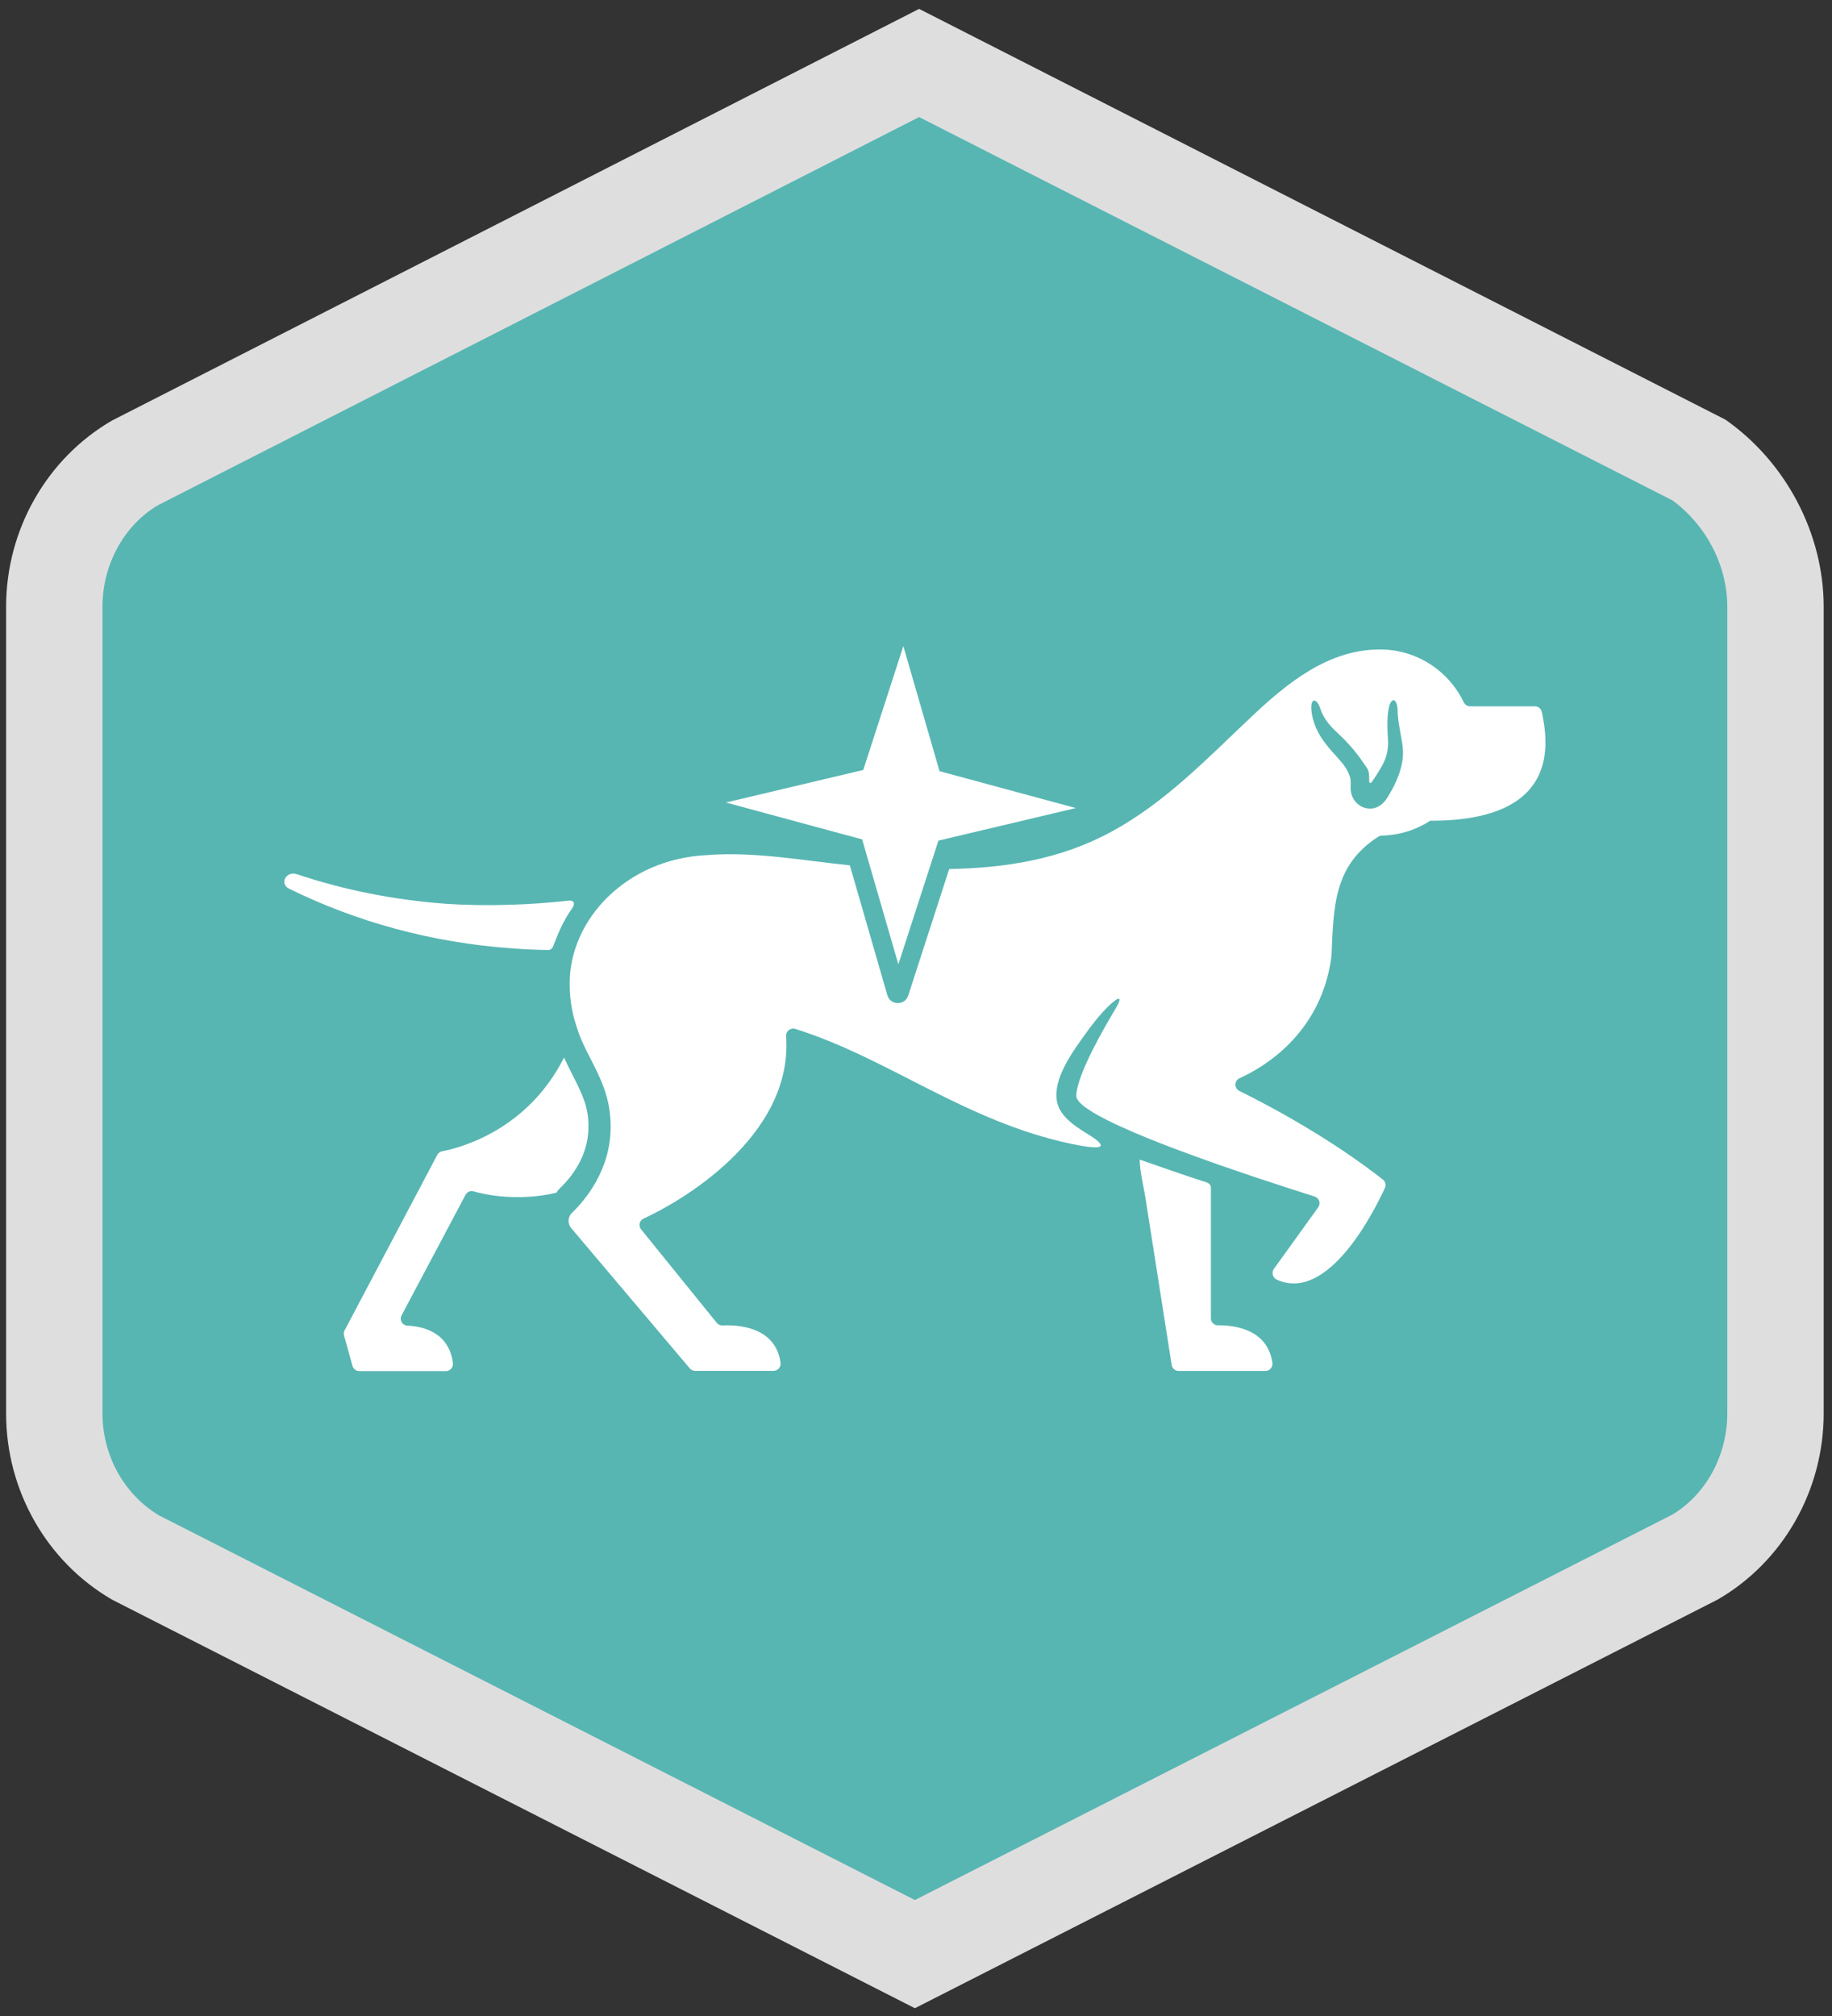 <?xml version="1.0" encoding="utf-8"?>
<!-- Generator: Adobe Illustrator 26.3.1, SVG Export Plug-In . SVG Version: 6.00 Build 0)  -->
<svg version="1.1" id="Ebene_1" xmlns="http://www.w3.org/2000/svg" xmlns:xlink="http://www.w3.org/1999/xlink" x="0px" y="0px"
	 viewBox="0 0 1650 1815" style="enable-background:new 0 0 1650 1815;" xml:space="preserve">
<rect x="0" y="0" width="1650" height="1815" fill="#333333" stroke="none"/>
<style type="text/css">
	.st0{fill:#A5769A;}
	.st1{fill:#DFDEDF;}
	.st2{clip-path:url(#SVGID_00000106856942369236910790000008812681384383068569_);}
	.st3{fill:#FFFFFF;}
	.st4{fill:#57B6B2;}
</style>
<g id="d">
	<g>
		<g>
			<path class="st0" d="M125.1,1403.6l702.3,356.7l702.3-356.7c45.6-26.4,73.9-76.2,73.9-130V547.1c0-53.8-28.3-103.6-70.1-132.8
				L831.2,57.7L125.1,417.2c-45.6,26.4-73.9,76.2-73.9,130v726.5C51.2,1327.4,79.5,1377.2,125.1,1403.6z"/>
			<path class="st1" d="M145.9,1365.5l681.5,346.1l682.6-346.6c30.1-17.5,50.2-53,50.2-91.3V547.2c0-36.8-18.8-73.2-49.3-95.5
				L831.2,106.4L144.8,455.9c-30.2,17.6-50.2,52.9-50.2,91.3v726.4C94.6,1311.6,114.3,1346.7,145.9,1365.5L145.9,1365.5z"/>
		</g>
		<g>
			<defs>
				<rect id="SVGID_1_" x="-43" y="25" width="1556.9" height="1681"/>
			</defs>
			<clipPath id="SVGID_00000022521748350509378120000017759136289998376590_">
				<use xlink:href="#SVGID_1_"  style="overflow:visible;"/>
			</clipPath>
			<g style="clip-path:url(#SVGID_00000022521748350509378120000017759136289998376590_);">
				<path class="st3" d="M834.2,450.2l-57.4-80.6l72.9,66.9c4.2,3.9,4.5,10.5,0.6,14.7c-3.9,4.2-10.4,4.5-14.7,0.6
					C835.1,451.3,834.6,450.7,834.2,450.2"/>
				<path class="st3" d="M889.6,414.2l3.4-53.9l17.1,51.2c1.9,5.5-1.1,11.5-6.6,13.3c-5.5,1.9-11.5-1.1-13.4-6.7
					C889.6,416.9,889.5,415.5,889.6,414.2"/>
				<path class="st3" d="M789.7,631.9l-53.6,7.1l47-26.7c5-2.9,11.5-1.1,14.4,3.9c2.9,5,1.1,11.5-3.9,14.4
					C792.3,631.3,791,631.7,789.7,631.9"/>
				<path class="st3" d="M780.2,565.7l-97.9-14.3l98.8-6.4c5.8-0.4,10.7,3.9,11,9.7c0.4,5.7-3.9,10.6-9.7,11
					C781.6,565.9,780.9,565.8,780.2,565.7"/>
				<path class="st3" d="M792.8,502.9l-122.9-67.8l131.6,49c5.4,2,8.1,7.9,6.1,13.3c-2,5.4-8,8.1-13.4,6.1
					C793.7,503.4,793.2,503.1,792.8,502.9"/>
				<g>
					<path class="st3" d="M982.4,1022.7c14.6-25.4,31.4-49.5,44.3-75.8c12.3-25.1,17.3-52.9,19.4-80.4l0.4-4.8
						c3.9-50.6,2.7-152.2,28-218c20.2-52.6,80.4-63.6,83.9-107.5c2.6-26.6,3.4-27.6,3.4-41c0-0.2-0.1-0.3-0.1-0.5
						c0-2.5-0.2-5.1-1-7.6c-0.7-2.3-1.4-4.7-1.8-7.1c-1.1-5.7,0.2-15.4-4.1-19.7c-3.7-3.7-8.9-1.1-12.9,0.4
						c-16.2,6.1-32.4,12.4-48.6,18.5c-5.7,2.1-11.5,3.9-17.4,5.4c-7.3,1.9-14.7,2.5-22.2,2.4c-8.6-0.1-14.7-6.6-22.6-10
						c-31.5-13.5-53.8-31.8-119.1,16.1c-73,53.5-45.7,102-45.7,152.6c0,19.5-7.2,85.1-40.5,128.4
						c-52.9,68.8-104.1,106.3-180.1,150.7c-10.1,5.9-20.1,11.9-30.2,17.8c-57.5,33.8-152.1,112.9-152.1,243.8c0,38.8,4.6,62,4.6,62
						c-35.2,0-91.3-14.1-113.3-40.2c-30.8-36.6-13.5-97.7,21-130.1c22-20.7,55.5-26.8,85.6-22.6c11.8,1.6,12.1-7.9-2.5-16.8
						c-29.8-18.3-61.3-22-94.2-9.2c-32.4,12.5-55.9,34.9-70.8,65.3c-16.4,33.6-20.9,68.7-11.9,105.2c6.8,27.9,22.8,49.4,47,65.5
						c18.9,12.6,40,20.5,61.9,26.3c20.8,5.5,42.1,9,63.6,10.7c9.5,0.8,19.1,1.3,28.7,1.6c1.7,0.1,3.3-0.2,4.9-0.6
						c16.7-0.2,77-0.4,84.1-0.4c75.6,0.1,162,0.8,237.6,0.8c49.9,0,33.1-30.9,17.4-37.5c-18.8-7.9-55.2-3.4-55.2-3.4s3.9-4.3,5-5.8
						c5.4-7,11.1-13.6,15.9-20.9c6.1-9.3,11.6-19,17-28.8c6.7-12.3,11.2-25.3,13.9-39c5.4-28-5.3-49.8-27.2-66.8
						c-18.2-14.1-38.3-19.7-59.7-18.7c-20.9,0-44.2,10.2-55.6,15.9c-4.4,2.2-5.1,1.4-1.4-1.9c11.3-9.9,48.4-36.8,96.8-27.8
						c9.9,1.9,19.7,4.9,29.1,9.6c17-8.4,25.9-7.4,43.6-14.3c11.2-4.4,24.1,1.9,26.6,13.4c0,0.1,0,0.1,0,0.2
						c1.9,9.1,18.5,198.2,19.1,208.5c0.7,10.1,9.2,17.9,19.6,17.9h76c11.4-17.7-7-36.6-38.5-36.6c-13.1,0-14.8-18.6-14.8-36
						c0-53.6-6-108.8,22.2-167.6C966.4,1049.9,974.5,1036.4,982.4,1022.7L982.4,1022.7z M922.7,729.7c-5.4-7.9-7.9-17.2-9.7-26.1
						c-1.8-9-4.1-17.9-6.3-26.8c-1.1-4.6-2.2-8.9-3.4-13.3l-0.2-0.7l-3.6-12.5c-1.7-6-3.3-11.7-5.7-16.9
						c-2.8-5.9-6.3-12.8-11.2-18.5c-5.4-6.3-5.4-14.6-0.1-19.1c4.9-4.2,14.4-5.1,25.1,6.5c26.8,29.2,34.2,58.7,39.5,80.2
						c6.3,25.5,9.4,34.2,27.7,34.2c15.8,0,26.3-6.6,32.1-20.1c14.7-34.6-6.6-110.4-57.3-160c-6.6-6.5-5.3-13.1-2.2-16.6
						c4.3-5,12.7-5.8,18.9-1.6c15.8,10.5,33.5,33.5,45.7,50.9c7,11.7,12.5,21.9,17.5,32.6c13,27.3,31.5,80,8.5,124.8
						c-8.2,13.8-23.4,27.4-51.9,27.4c-9.8,0-21.1-1.6-34.2-5.3C939,745.3,928.7,738.5,922.7,729.7L922.7,729.7z"/>
					<path class="st3" d="M1191.3,913.8c-2.2-2.2-4.7-4-7.4-5.4c-8.4-4.2-18.8-5.1-28.1-4.2l-89.2,9.6c-1.8,0.2-3.2,1.4-3.7,3.1
						c-2.8,10.3-6.2,20.3-11,29.9c-3.7,7.6-7.8,14.9-12,22.2c-1.9,3.3,1.1,7.1,4.8,6.3l115.6-27.6c0,0,13.9,15.1,30.6,25.4
						c11.5,7.1,26.8,6.9,37.2-1.8c4.4-3.7,7.6-8.5,6.9-14.5C1234.1,949.4,1199.6,922.1,1191.3,913.8L1191.3,913.8z"/>
				</g>
			</g>
		</g>
	</g>
	<g>
		<g>
			<path class="st4" d="M122.7,1402.6L824,1759.3l701.3-356.7c45.5-26.4,73.8-76.2,73.8-130V546.2c0-53.8-28.3-103.6-70-132.8
				L827.8,56.7L122.7,416.2c-45.5,26.4-73.8,76.2-73.8,130v726.4C48.9,1326.4,77.1,1376.2,122.7,1402.6L122.7,1402.6z"/>
			<path class="st1" d="M824,1808l-723-367.8c-58.9-34.1-95.5-98.3-95.5-167.5V546.2c0-69.2,36.6-133.5,95.4-167.6L827.8,8
				L1554,377.8c54.6,38.2,88.5,102.7,88.5,168.4v726.4c0,69.2-36.6,133.5-95.5,167.5L824,1808L824,1808z M143.4,1364.4L824,1710.6
				l681.6-346.7c30.1-17.5,50.1-52.9,50.1-91.3V546.2c0-36.8-18.8-73.2-49.2-95.6L827.8,105.4L142.4,454.8
				c-30.1,17.6-50.1,52.9-50.1,91.3v726.4C92.3,1310.6,111.9,1345.7,143.4,1364.4L143.4,1364.4z"/>
		</g>
		<g>
			<polygon class="st3" points="846.2,694.3 813.6,581.7 777.5,693.2 653.8,722.5 776.5,755.7 809.1,868.2 845.2,756.8 968.9,727.5 
							"/>
			<g>
				<path class="st3" d="M493.1,855.3c3.7,0.1,4.6-2,5.8-5.1c4.7-12.6,10-23.6,16-31.8c2.8-3.9,3.5-8.3-3.5-7.5
					c-33.1,3.8-74.5,5.2-109.3,2.8c-47.2-3.4-92.5-12.5-134.8-26.7c-9.6-3.2-15.9,8.7-6.9,13.1c60.1,29.6,128.1,48.6,200.8,53.7
					C471.2,854.7,483.3,855.1,493.1,855.3L493.1,855.3z"/>
				<path class="st3" d="M516,968.5c-2.6-5.1-5.3-10.6-8-16.4c-33.5,66.6-95.6,81.7-109.8,84.4c-1.9,0.4-3.5,1.5-4.4,3.3
					l-83.4,157.9c-0.8,1.4-0.9,3.1-0.5,4.7l7.6,27.4c0.8,2.7,3.2,4.6,6.1,4.6h78c3.9,0,6.8-3.5,6.3-7.3c-3.5-27.6-26.9-33-40.9-33.6
					c-4.7-0.2-7.5-5.2-5.3-9.3l57.6-108.5c1.4-2.6,4.4-4,7.2-3.1c11,3.1,39.8,9.2,74.4,1.3c1.2-1.6,2.5-3.3,4-4.7
					c9.4-9.1,25.1-28.2,25.1-54.6C530.2,996.4,524.2,984.7,516,968.5L516,968.5z"/>
				<path class="st3" d="M1096.9,1193.2c-3.5,0-6.3-2.8-6.3-6.3v-117.6c0-4.1-4-4.9-7.9-6.1c-10.7-3.3-44.5-15.1-56.2-19.2
					c0.1,11.3,3.5,23.6,5.2,34.8c3,18.9,6,37.8,8.9,56.6c4.8,30.4,9.5,60.7,14.3,91.1c0.1,0.8,0.2,1.5,0.4,2.3
					c0.4,3.1,3.1,5.5,6.3,5.5h78.1c3.9,0,6.8-3.5,6.3-7.4C1141.6,1196,1110.4,1193,1096.9,1193.2L1096.9,1193.2z"/>
				<path class="st3" d="M1388.6,640.8c-0.6-2.9-3.2-4.9-6.2-4.9H1324c-2.5,0-4.6-1.5-5.7-3.7c-13.5-28.1-42.2-47.5-75.4-47.5
					c-46.8,0-83.8,30.4-116.1,60.9c-39.7,37.4-77.5,77.1-126,103.3c-46.1,25-95.4,32.5-145.9,33.5L818,896.3c-3,9.2-16.1,9-18.8-0.3
					L765.4,779c-0.3,0-0.6,0-0.6,0c-42.5-4.4-86.5-12.6-128.6-9.1c-71.7,3.5-123.1,57.6-123.1,115.4c0,11.9,1.5,22.1,3.9,31.3
					c0.2,0.8,0.5,1.6,0.7,2.5c0.9,3,1.8,5.9,2.8,8.7c0.4,1.1,0.6,2.2,1.1,3.3c2.9,7.5,6.4,14.6,10.1,21.7
					c9.2,18.1,18.3,35.4,18.3,61.6c0,38.8-22.8,65.9-34.8,77.5c-3.9,3.7-4.1,9.8-0.7,13.8L621.3,1232c1.2,1.4,3,2.2,4.9,2.2h70.5
					c3.9,0,6.8-3.5,6.3-7.4c-4.6-33.5-41-34.1-52.1-33.5c-2.1,0.1-4-0.7-5.3-2.3l-68.2-84.2c-2.6-3.2-1.5-8,2.2-9.7
					c31.4-14.2,135-73,128.4-164.4c-0.3-4.3,4.1-7.7,8.2-6.4c83.9,26.2,152.9,83.4,249.1,103.6c48.9,10.2,15.2-8.2,9.4-12
					c-6.7-4.4-13.7-9.4-18.3-16c-14.3-20,5.5-49,17.1-65.4c9.1-12.9,17.1-23.3,25.2-31c10.5-9.9,12.2-7.7,5.8,3
					c-12.5,20.9-31.2,54.3-34.6,73.1c-0.4,1.9-0.5,3.7-0.5,5.3c0,0.8,0.2,1.6,0.7,2.4c0.4,0.9,1,1.7,2,2.8c0.8,0.9,1.8,1.8,2.9,2.8
					c13.1,11.1,47.8,26.1,85.9,40.4c48.8,18.3,102.8,35.5,123.1,41.9c4.1,1.3,5.8,6.2,3.2,9.8l-39.9,55.4c-2.3,3.2-1.1,7.9,2.5,9.6
					c46.5,21.4,88.1-62,97.5-82.5c1.2-2.6,0.5-5.7-1.8-7.5c-12.9-10.3-58.6-44.9-129.2-79.8c-4.8-2.4-4.8-9.2,0-11.4
					c23.3-10.6,70.7-39.7,81.9-103.3c0.4-2.1,0.7-4.5,1-7c2-43.2,1.4-81.1,42.1-107.2c1-0.6,2.2-1,3.3-1c16-0.4,30.9-5.2,43.5-13.4
					h1.1C1405,738.7,1394.7,669.4,1388.6,640.8L1388.6,640.8z M1262.8,686.6c-1.1,5.9-3,11.5-5.3,16.7c-2.3,5.3-5,9.8-8,14.9
					c-1.9,2.8-4.3,6.1-9.1,8.4c-4.9,2.4-11.4,1.4-15.1-1c-4.4-2.6-7.3-7.1-8.3-11.4c-0.5-2.2-0.7-4.4-0.5-6.6l0-2.9
					c0.1-3.9-1.1-7.4-3.1-11.1c-4-7.5-12.1-14.4-18.9-23.3c-7-8.6-12.5-19.8-13.4-31.1c-0.9-11.4,4.8-10.6,7.8-1.9
					c2.7,8.7,8.3,15.7,15.3,22.1c7,6.4,15.7,15.6,22.9,26.1c3.4,5.3,5.9,6.9,6,13l0.1,4.5c0,0.4,0,0.8,0.1,1.1
					c0.2,0.7,0.5,0.9,0.7,0.9c0.2,0.1,0.2,0.1,0.2,0.1c0.3-0.1,1.1-0.8,1.9-1.9c2.5-3.6,5.2-7.8,7.4-11.6c4.8-8,7-15.5,6.7-24.4
					c-0.6-9-1.3-19.8,0.6-29.7c1.9-9.9,7.4-9.2,7.9,1c0.2,10.3,2.4,19.5,4.2,30.5C1263.7,674.4,1264,680.6,1262.8,686.6
					L1262.8,686.6z"/>
			</g>
		</g>
	</g>
</g>
</svg>
